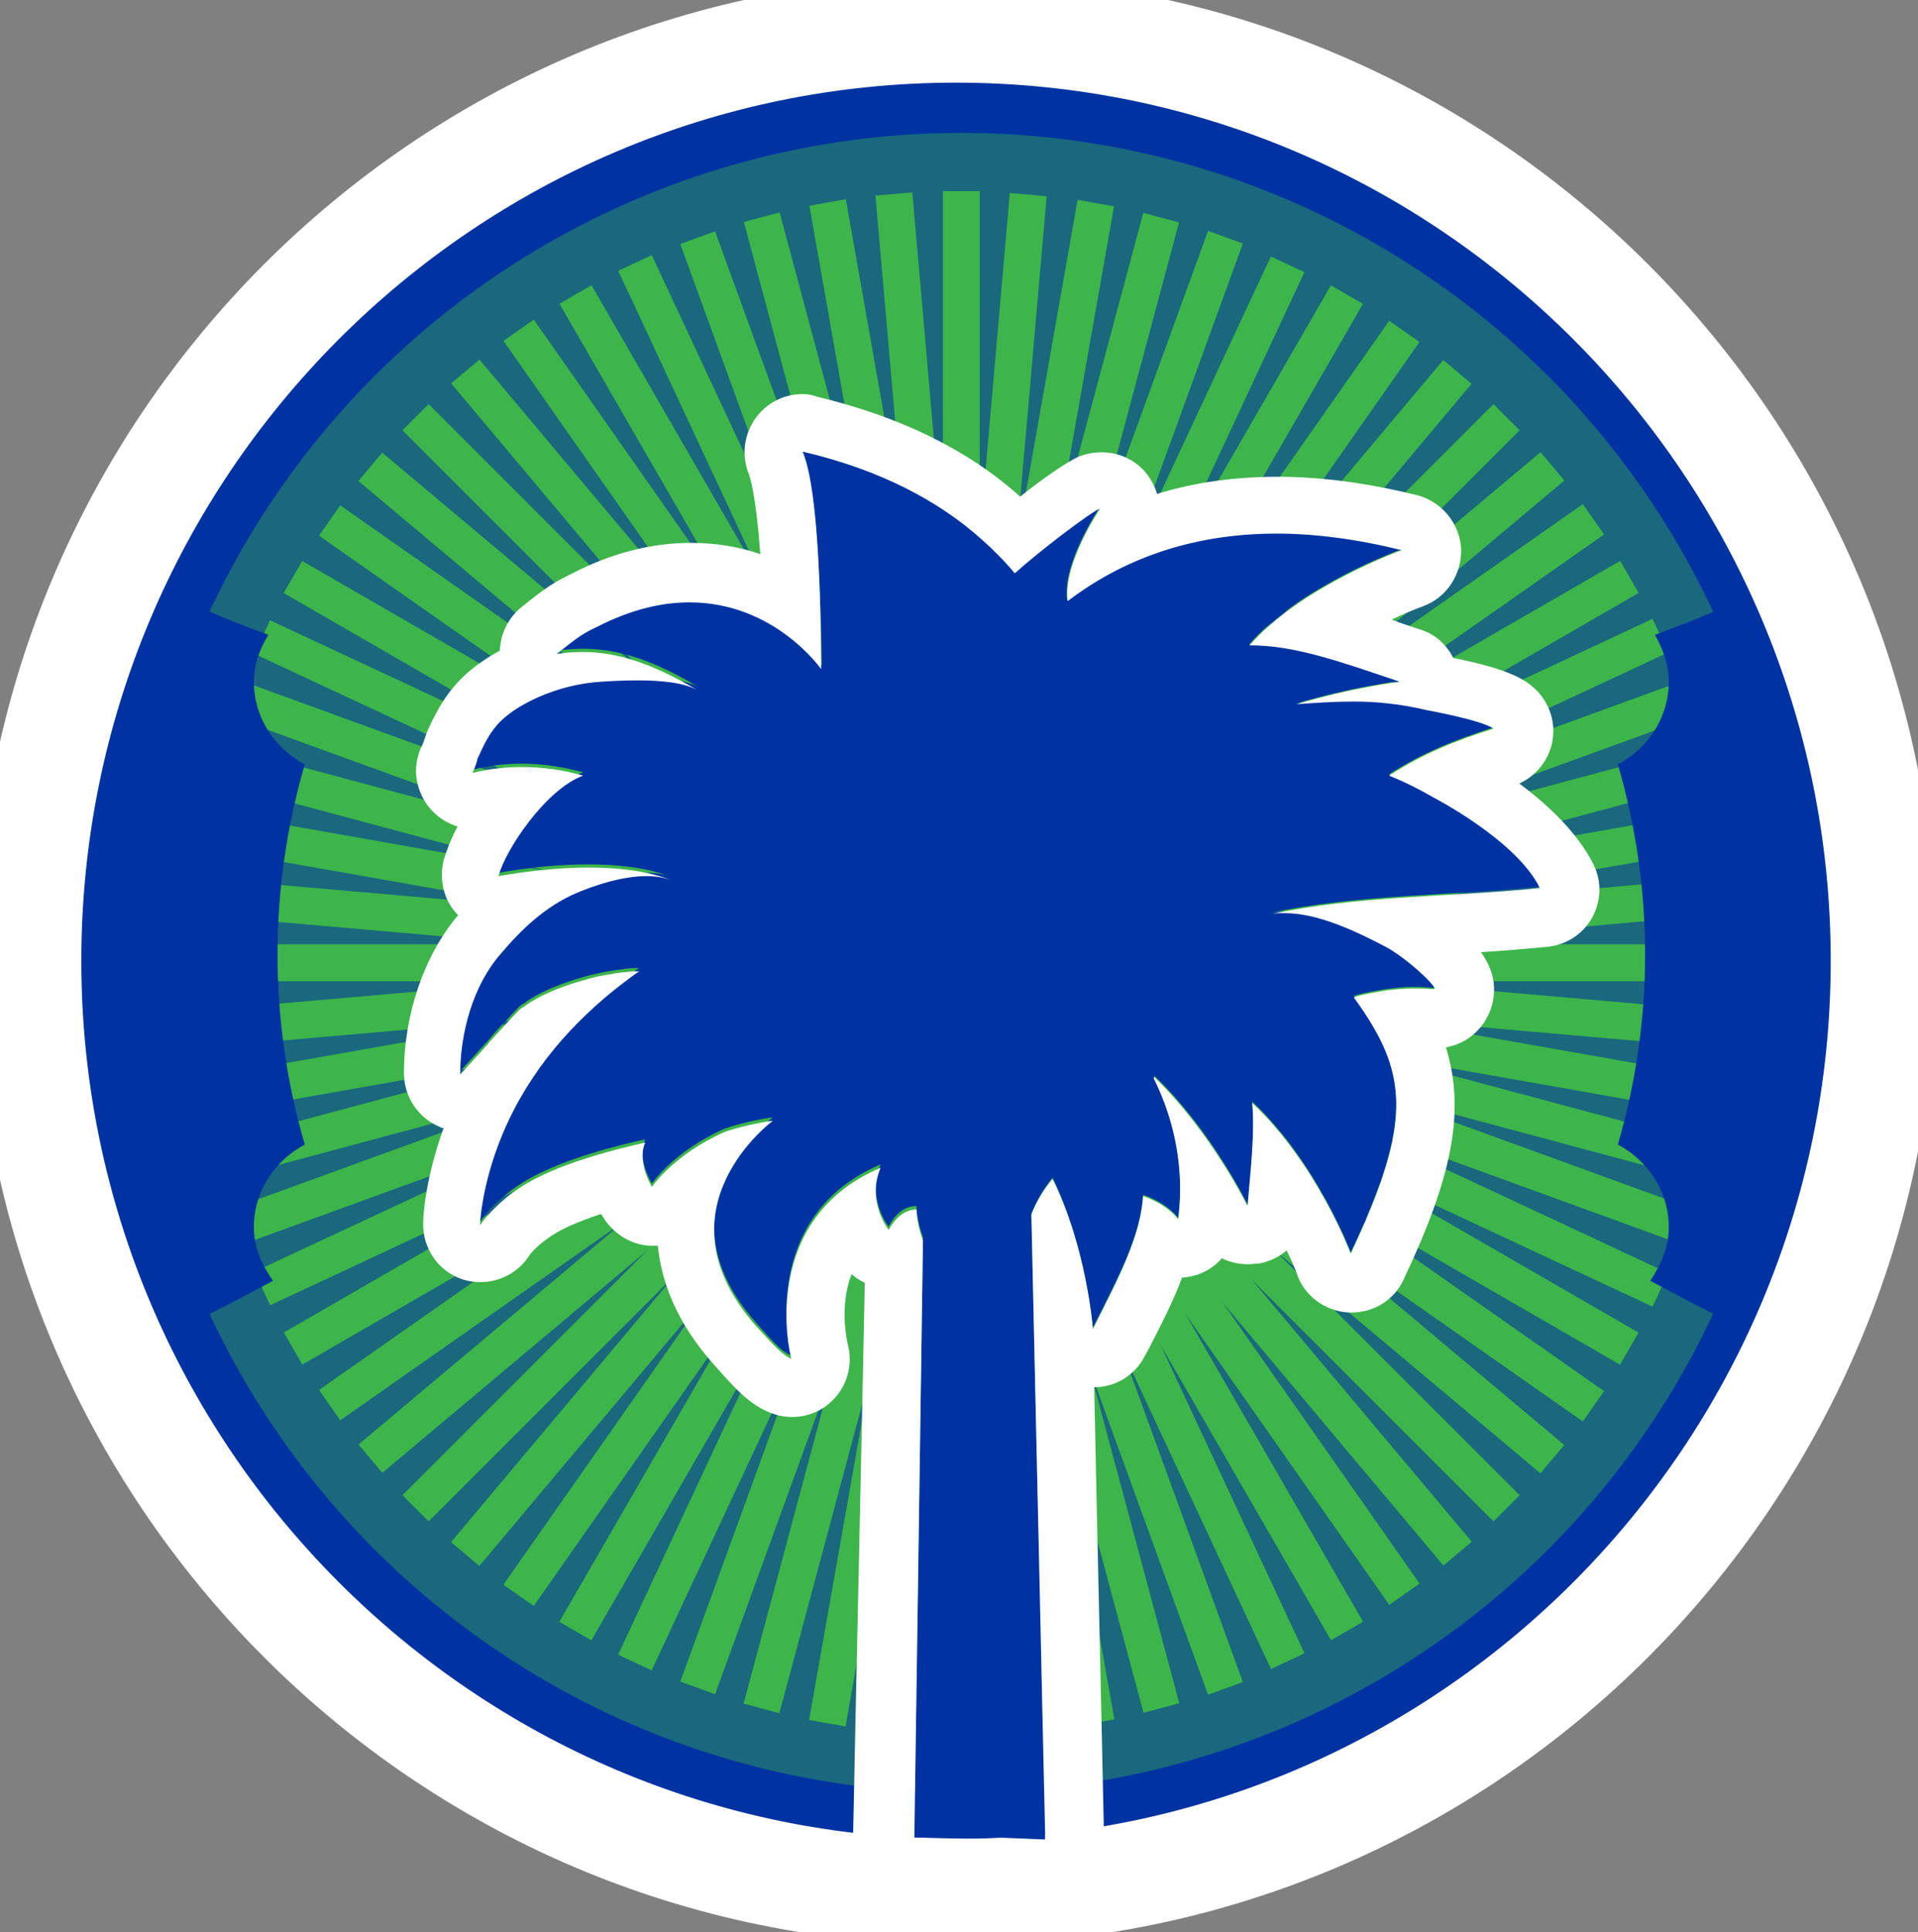 <?xml version="1.0" encoding="utf-8"?>
<!-- Generator: Adobe Illustrator 28.0.0, SVG Export Plug-In . SVG Version: 6.00 Build 0)  -->
<svg version="1.1" id="Layer_2_00000159447819619865634730000015073554605354642560_"
	 xmlns="http://www.w3.org/2000/svg" xmlns:xlink="http://www.w3.org/1999/xlink" x="0px" y="0px" viewBox="0 0 290.1 292.2"
	 style="enable-background:new 0 0 290.1 292.2;" xml:space="preserve">
<rect x="0" y="0" width="290.1" height="292.2" fill="#808080" stroke="none"/>
<style type="text/css">
	.st0{fill:#0033A1;}
	.st1{fill:#FFFFFF;stroke:#FFFFFF;stroke-width:9;stroke-miterlimit:10;}
	.st2{opacity:0.41;}
	.st3{fill:#3DB54A;}
	.st4{fill:#FFFFFF;}
</style>
<g id="Layer_1-2">
	<g>
		<g id="Outer_Cirtle">
			<g>
				<ellipse class="st0" cx="144.6" cy="145.3" rx="140.3" ry="140.8"/>
				<path class="st1" d="M144.6,289.6c-79.3,0-143.8-64.7-143.8-144.3S65.3,1,144.6,1c79.3,0,143.8,64.7,143.8,144.3
					S223.9,289.6,144.6,289.6z M144.6,8C69.2,8,7.8,69.6,7.8,145.3s61.4,137.3,136.8,137.3c75.4,0,136.8-61.6,136.8-137.3
					S220,8,144.6,8z"/>
			</g>
		</g>
		<g id="Shadow" class="st2">
			<circle class="st3" cx="145.4" cy="145.6" r="125.5"/>
		</g>
		<g id="Streaks">
			<g>
				
					<rect x="28.7" y="142.8" transform="matrix(0.707 -0.707 0.707 0.707 -60.377 145.463)" class="st3" width="233.4" height="5.6"/>
				
					<rect x="28.7" y="142.8" transform="matrix(0.574 -0.819 0.819 0.574 -57.285 181.204)" class="st3" width="233.4" height="5.6"/>
				
					<rect x="28.7" y="142.8" transform="matrix(0.423 -0.906 0.906 0.423 -48.028 215.855)" class="st3" width="233.4" height="5.6"/>
				
					<rect x="28.7" y="142.8" transform="matrix(0.259 -0.966 0.966 0.259 -32.907 248.391)" class="st3" width="233.4" height="5.6"/>
				
					<rect x="28.7" y="142.8" transform="matrix(8.715528e-02 -0.996 0.996 8.715528e-02 -12.336 277.792)" class="st3" width="233.4" height="5.6"/>
				
					<rect x="142.6" y="28.9" transform="matrix(0.996 -8.715528e-02 8.715528e-02 0.996 -12.137 13.226)" class="st3" width="5.6" height="233.4"/>
				
					<rect x="142.6" y="28.9" transform="matrix(0.966 -0.259 0.259 0.966 -32.73 42.59)" class="st3" width="5.6" height="233.4"/>
				
					<rect x="142.6" y="28.9" transform="matrix(0.906 -0.423 0.423 0.906 -47.914 75.087)" class="st3" width="5.6" height="233.4"/>
				
					<rect x="142.6" y="28.9" transform="matrix(0.819 -0.574 0.574 0.819 -57.224 109.738)" class="st3" width="5.6" height="233.4"/>
				
					<rect x="142.6" y="28.9" transform="matrix(0.707 -0.707 0.707 0.707 -60.377 145.463)" class="st3" width="5.6" height="233.4"/>
				
					<rect x="142.6" y="28.9" transform="matrix(0.574 -0.819 0.819 0.574 -57.272 181.211)" class="st3" width="5.6" height="233.4"/>
				
					<rect x="142.6" y="28.9" transform="matrix(0.423 -0.906 0.906 0.423 -48.02 215.856)" class="st3" width="5.6" height="233.4"/>
				
					<rect x="142.6" y="28.9" transform="matrix(0.259 -0.966 0.966 0.259 -32.897 248.388)" class="st3" width="5.6" height="233.4"/>
				
					<rect x="142.6" y="28.9" transform="matrix(8.715528e-02 -0.996 0.996 8.715528e-02 -12.327 277.794)" class="st3" width="5.6" height="233.4"/>
				
					<rect x="28.7" y="142.8" transform="matrix(0.996 -8.715528e-02 8.715528e-02 0.996 -12.137 13.226)" class="st3" width="233.4" height="5.6"/>
				
					<rect x="28.7" y="142.8" transform="matrix(0.966 -0.259 0.259 0.966 -32.73 42.589)" class="st3" width="233.4" height="5.6"/>
				
					<rect x="28.7" y="142.8" transform="matrix(0.906 -0.423 0.423 0.906 -47.914 75.086)" class="st3" width="233.4" height="5.6"/>
				
					<rect x="28.7" y="142.8" transform="matrix(0.819 -0.574 0.574 0.819 -57.223 109.738)" class="st3" width="233.4" height="5.6"/>
			</g>
			<g>
				
					<rect x="28.7" y="142.8" transform="matrix(0.643 -0.766 0.766 0.643 -59.624 163.391)" class="st3" width="233.4" height="5.6"/>
				<rect x="28.7" y="142.8" transform="matrix(0.5 -0.866 0.866 0.5 -53.415 198.733)" class="st3" width="233.4" height="5.6"/>
				
					<rect x="28.7" y="142.8" transform="matrix(0.342 -0.94 0.94 0.342 -41.148 232.453)" class="st3" width="233.4" height="5.6"/>
				
					<rect x="28.7" y="142.8" transform="matrix(0.174 -0.985 0.985 0.174 -23.276 263.551)" class="st3" width="233.4" height="5.6"/>
				<rect x="142.6" y="28.9" class="st3" width="5.6" height="233.4"/>
				
					<rect x="142.6" y="28.9" transform="matrix(0.985 -0.174 0.174 0.985 -23.071 27.451)" class="st3" width="5.6" height="233.4"/>
				
					<rect x="142.6" y="28.9" transform="matrix(0.94 -0.342 0.342 0.94 -41.032 58.507)" class="st3" width="5.6" height="233.4"/>
				<rect x="142.6" y="28.9" transform="matrix(0.866 -0.5 0.5 0.866 -53.325 92.21)" class="st3" width="5.6" height="233.4"/>
				
					<rect x="142.6" y="28.9" transform="matrix(0.766 -0.643 0.643 0.766 -59.578 127.534)" class="st3" width="5.6" height="233.4"/>
				
					<rect x="142.6" y="28.9" transform="matrix(0.643 -0.766 0.766 0.643 -59.62 163.394)" class="st3" width="5.6" height="233.4"/>
				<rect x="142.6" y="28.9" transform="matrix(0.5 -0.866 0.866 0.5 -53.417 198.73)" class="st3" width="5.6" height="233.4"/>
				
					<rect x="142.6" y="28.9" transform="matrix(0.342 -0.94 0.94 0.342 -41.168 232.456)" class="st3" width="5.6" height="233.4"/>
				
					<rect x="142.6" y="28.9" transform="matrix(0.174 -0.985 0.985 0.174 -23.246 263.532)" class="st3" width="5.6" height="233.4"/>
				<rect x="28.7" y="142.8" class="st3" width="233.4" height="5.6"/>
				
					<rect x="28.7" y="142.8" transform="matrix(0.985 -0.174 0.174 0.985 -23.071 27.451)" class="st3" width="233.4" height="5.6"/>
				
					<rect x="28.7" y="142.8" transform="matrix(0.94 -0.342 0.342 0.94 -41.032 58.505)" class="st3" width="233.4" height="5.6"/>
				<rect x="28.7" y="142.8" transform="matrix(0.866 -0.5 0.5 0.866 -53.325 92.208)" class="st3" width="233.4" height="5.6"/>
				
					<rect x="28.7" y="142.8" transform="matrix(0.766 -0.643 0.643 0.766 -59.58 127.531)" class="st3" width="233.4" height="5.6"/>
			</g>
		</g>
		<g id="Palmeto_Tree">
			<path class="st0" d="M158.1,278.2l-2.1-94.7c0.8-1.9,1.8-3.7,3.2-5.4c5.1,10.5,6.1,22.7,6.1,22.7c4-7.9,7.2-14,7.6-20.1
				c3.8,1.3,5.3,3.5,5.3,3.5c1.2-9.3-1.5-16.9-3.7-21.3c0,0,0.1-0.1,0.1-0.2c8.7,8.3,14.1,19.5,14.1,19.5c0.6-6,1.1-11,0.7-15.6
				c9.8,9.2,14.9,22.8,14.9,22.8c9.5-20.1,8.7-27.4,0.5-38.7c-0.2-0.3,5.1-1.2,5.5-1.2c2-0.2,2.8-0.4,6.6-0.1
				c0.9,0.1-3.8-4.6-7.3-6.4c-4.7-2.5-12-6.1-17.6-4.9c13.3-2.9,27.4-2.6,40.9-4c-3.5-7.1-16.1-13.7-16.1-13.7
				c-1.9-1.1-4-2.1-6.7-3.3c5.1-3.3,10-5.2,15.8-7.1c-1.8-1.4-10.1-2.8-10.1-2.8c-8.3-2-14.1-1.2-19.7-0.8
				c8.3-2.5,15.6-3.4,15.6-3.4c-9-3.1-16-5.6-22.8-5.5c7.7-8.9,23-14.4,23-14.4c-23-5.8-39.2-0.9-50.5,7.7c-0.8-5.6,4.9-14,4.9-14
				c-1.4,0.6-9.4,6.7-12.9,9.8c-1.5-1.8-3.2-3.6-5.1-5.2c-6.2-5.6-14.9-10.3-27-13.2c1.4,3.2,2.7,11.8,3,32.5c0,0-12-17.5-33.9-6.4
				c-2.1,1.1-2.7,1.4-6.1,4.1c6.5-0.9,12.5,0.2,21.5,5.6c-3.4-2-10.9-1.6-14.8-1.4c-3.2,0.2-6.5,1-9.4,2.3c-2,0.9-4,2-5.6,3.5
				c-1.8,1.7-2.7,3.7-3.7,5.9c-0.1,0.2-0.7,2-0.8,2.1c5.6-1.4,11.2-1.1,16.7,0.4c-5.7,2.1-11.8,11.3-12.8,15.2
				c7.9-1.4,18.7-2.2,26.1,0.6c-4.1-1.6-10.6,0.3-14.4,2c-4.6,2.1-8.2,5.5-11.4,9.2c-4.1,4.8-6.1,12-6.1,18.2
				c1.1-1.2,2.2-2.4,3.3-3.6c0.3-0.3,0.6-0.7,0.9-1c0.2-0.2,0.4-0.4,0.5-0.6c0.7-0.8,1.4-1.6,2.2-2.4c0.5-0.5,0.9-1,1.4-1.5
				c0.2-0.2,1-1.1,1.3-1.1c0.6-0.5,1.3-0.9,2-1.3c2.4-1.3,5.1-2.2,7.6-2.9c1.2-0.3,2.5-0.6,3.8-0.8c0.7-0.1,1.4-0.2,2.1-0.3
				c0.3,0,0.7-0.1,1.1-0.1c0.2,0,0.8,0.1,1-0.1c-7.4,5.2-14.4,12.1-19.1,21.1c-4.8,9.5-5.1,17.4-5.1,17.4c1.8-2.7,4.9-4.9,4.9-4.9
				c3.4-2.5,9-5.1,20.1-7.6c-0.9,2-0.2,4.6,1,6.7c0,0,3.3-4.9,11-8.3c1.9-0.7,5.4-1.5,7.3-1.7c0,0-18.2,13.4-2.5,31.1
				c2.9,3.3,4.1,4.5,5.3,4.9c-0.4-1.2-4.8-21.1,13.5-28.9c-2.2,5.1,1.2,9.4,1.2,9.4c1-1.9,2.4-3.1,4.2-3.1c0.1,1.5,0.4,3.1,1,4.7
				l-1.3,90.3L158.1,278.2L158.1,278.2z"/>
			<path class="st4" d="M121.4,68.3c12,2.8,20.7,7.6,27,13.2c1.9,1.7,3.6,3.4,5.1,5.2c3.4-3.1,11.5-9.3,12.9-9.8c0,0-5.7,8.4-4.9,14
				c7.9-6,18.2-10.2,31.6-10.2c5.7,0,12,0.8,18.9,2.5c0,0-15.3,5.5-23,14.4c0.1,0,0.1,0,0.1,0c6.8,0,13.7,2.5,22.6,5.5
				c0,0-7.3,0.9-15.6,3.4c2.8-0.2,5.6-0.4,8.7-0.4s6.8,0.3,11,1.3c0,0,8.3,1.5,10.1,2.8c-5.8,1.8-10.7,3.8-15.8,7.1
				c2.7,1.1,4.8,2.2,6.7,3.3c0,0,12.6,6.5,16.1,13.7c-13.5,1.4-27.6,1.1-40.9,4l0,0l0,0c0.8-0.2,1.5-0.2,2.4-0.2
				c5.1,0,11.2,3,15.2,5.1c3.5,1.9,8.1,6.4,7.3,6.4l0,0c-1.4-0.1-2.4-0.1-3.2-0.1c-1.4,0-2.1,0.1-3.4,0.2c-0.3,0-5.7,0.9-5.5,1.2
				c8.2,11.3,9,18.6-0.5,38.7c0,0-5.1-13.6-14.9-22.8c0.4,4.5-0.2,9.6-0.7,15.6c0,0-5.5-11.2-14.1-19.5c0,0.1-0.1,0.1-0.1,0.2
				c2.2,4.4,4.9,12,3.7,21.3c0,0-1.5-2.2-5.3-3.5c-0.4,6.1-3.6,12.2-7.6,20.1c0,0-0.9-12.2-6.1-22.7c-1.4,1.7-2.5,3.5-3.2,5.4
				l2.1,94.7l-19.8-0.5l1.3-90.3c-0.6-1.6-0.9-3.2-1-4.7c-1.8,0.1-3.1,1.2-4.2,3.1c0,0-3.4-4.3-1.2-9.4
				c-18.3,7.8-13.9,27.7-13.5,28.9c-1.2-0.5-2.3-1.6-5.3-4.9c-15.7-17.7,2.5-31.1,2.5-31.1c-1.8,0.2-5.4,1-7.3,1.7
				c-7.7,3.4-11,8.3-11,8.3c-1.2-2.1-1.9-4.8-1-6.7c-11.1,2.5-16.7,5.1-20.1,7.6c0,0-3,2.2-4.9,4.9c0,0,0.2-7.9,5.1-17.4
				c4.7-9.1,11.7-15.9,19.1-21.1c-0.1,0.1-0.3,0.1-0.4,0.1c-0.2,0-0.3,0-0.5,0h-0.1c-0.3,0-0.7,0.1-1.1,0.1
				c-0.7,0.1-1.4,0.1-2.1,0.3c-1.3,0.2-2.6,0.4-3.8,0.8c-2.6,0.7-5.2,1.6-7.6,2.9c-0.7,0.4-1.4,0.8-2,1.3l0,0
				c-0.3,0-1.1,0.9-1.3,1.1c-0.5,0.5-0.9,1-1.4,1.5c-0.7,0.8-1.5,1.6-2.2,2.4c-0.2,0.2-0.4,0.4-0.5,0.6c-0.3,0.3-0.6,0.7-0.9,1
				c-1.1,1.2-2.2,2.4-3.3,3.6c0-6.2,1.9-13.4,6.1-18.2c3.2-3.8,6.8-7.2,11.4-9.2c2.8-1.2,7-2.6,10.7-2.6c1.3,0,2.6,0.2,3.7,0.6
				c-3.6-1.4-8-1.9-12.5-1.9c-4.7,0-9.6,0.6-13.6,1.3c1-3.9,7.1-13.1,12.8-15.2c-3.1-0.9-6.2-1.3-9.4-1.3c-2.4,0-4.9,0.3-7.4,0.9
				c0.2-0.1,0.8-1.8,0.8-2.1c1-2.2,1.9-4.2,3.7-5.9c1.6-1.5,3.6-2.6,5.6-3.5c3-1.3,6.2-2.1,9.4-2.3c1.5-0.1,3.5-0.2,5.6-0.2
				c3.4,0,7.1,0.3,9.2,1.6c-7.2-4.3-12.5-5.9-17.6-5.9c-1.3,0-2.6,0.1-3.9,0.3c3.4-2.7,4-3.1,6.1-4.1c5.3-2.7,9.9-3.7,14-3.7
				c12.9,0,19.9,10.1,19.9,10.1C124.1,80.1,122.8,71.6,121.4,68.3 M121.4,59.6c-2.6,0-5,1.1-6.7,3.1c-2.1,2.5-2.7,6-1.4,9.1
				c0.1,0.3,1,2.7,1.7,12c-3.2-1.1-6.7-1.7-10.5-1.7l0,0c-5.9,0-11.9,1.5-17.9,4.6c-2.9,1.4-4.1,2.2-7.7,5.1
				c-2.1,1.7-3.2,4.1-3.3,6.6c-2.2,1.2-4,2.5-5.5,3.9c-3,2.9-4.5,6.1-5.6,8.6v0.1c-0.1,0.1-0.2,0.6-0.4,1.1c0,0.1-0.1,0.2-0.1,0.3
				c-1,1.9-1.4,4.1-0.8,6.3c0.8,3.1,3.1,5.4,6,6.3c-1,1.9-1.7,3.7-2.1,5.1c-0.7,2.9,0,6,2,8.1c0.1,0.1,0.1,0.1,0.2,0.2l0,0
				c-5.1,6-8.2,14.9-8.2,23.9c0,3.6,2.2,6.9,5.6,8.2c0.1,0.1,0.3,0.1,0.4,0.1c-2.8,7.7-3.1,13.5-3.1,14.3c-0.1,3.9,2.3,7.4,6,8.6
				c0.9,0.3,1.8,0.4,2.7,0.4c2.8,0,5.6-1.4,7.2-3.8c0.7-1.1,2.2-2.3,2.8-2.7c1.8-1.4,4.6-2.6,8.2-3.8c0,0,0,0.1,0.1,0.1
				c1.5,2.7,4.3,4.6,7.4,4.7c0.1,0,0.1,0,0.2,0c0.3,0,0.6,0,0.9,0c0.5,5.1,2.6,11.4,8.5,18c3.2,3.6,5.3,6,8.6,7.3
				c1.1,0.4,2.1,0.6,3.2,0.6c2.2,0,4.3-0.8,5.9-2.3c2.4-2.2,3.4-5.6,2.5-8.8c-0.2-1-1.2-5.8,0.6-10.5c0.6,0.5,1.3,1,2,1.3
				c-0.6,30-1.3,60-1.9,90c5,1.2,11.9,2.4,20.1,2.1c7.3-0.2,13.4-1.5,18.1-2.8c-0.5-24.5-1.1-49-1.6-73.5c3.2,0,6.2-1.8,7.7-4.8
				l0.6-1.1c1.9-3.7,3.7-7.2,5-10.7c0.5,0,1-0.1,1.5-0.2c1.8-0.4,3.4-1.4,4.5-2.7c1.2,0.6,2.6,0.9,4,0.9c0.5,0,1.1-0.1,1.6-0.1
				c1.6-0.3,3.1-1,4.2-2c1.1,2.2,1.6,3.6,1.6,3.7c1.2,3.3,4.3,5.5,7.8,5.7c0.1,0,0.2,0,0.4,0c3.4,0,6.5-1.9,7.9-5
				c7.3-15.4,9.4-25.4,6.4-35.1c3.4-0.6,6.1-3.1,7-6.5c0.8-3.2-0.2-5.8-1.7-7.9c3.3-0.2,6.7-0.5,10-0.8c2.9-0.3,5.4-1.9,6.8-4.4
				c1.4-2.5,1.5-5.5,0.2-8.1c-2.4-4.8-7-9.1-11.2-12.2c2.6-1.2,4.5-3.6,5-6.4c0.6-3.2-0.7-6.5-3.3-8.5c-0.9-0.7-3.1-2.4-11.7-4.1
				c-1-2-2.7-3.6-5-4.3l-0.6-0.2c-1.2-0.4-2.5-0.8-3.7-1.3c1.9-0.9,3.6-1.6,4.7-2c3.6-1.3,5.9-4.8,5.8-8.7c-0.2-3.8-2.9-7.1-6.6-8.1
				c-7.3-1.8-14.4-2.8-21.1-2.8c-6.4,0-12.5,0.8-18.3,2.6c-0.3-1.1-0.9-2.2-1.6-3.1c-1.7-2.1-4.2-3.2-6.8-3.2
				c-1.1,0-2.2,0.2-3.3,0.6c-1.9,0.8-5.6,3.4-9,6.1C146.4,68,136.1,63,123.6,60C122.8,59.7,122.1,59.6,121.4,59.6L121.4,59.6z"/>
		</g>
		<g id="Tickets">
			<path class="st0" d="M38.4,185.6c0-5.5,3.2-10.1,7.7-12.5c-5.5-18.8-5.5-38.7,0-57.5c-4.5-2.4-7.7-7-7.7-12.5
				c0-2.6,0.9-5,2.2-7.1c-3.6-1.3-7.2-2.7-10.7-4.3c-16.1,34.2-16.1,73.7,0,107.9c3.7-1.8,7.5-3.8,11.4-5.9
				C39.6,191.3,38.4,188.7,38.4,185.6L38.4,185.6z"/>
			<path class="st0" d="M252.4,185.6c0-5.5-3.2-10.1-7.7-12.5c5.5-18.8,5.5-38.7,0-57.5c4.5-2.4,7.7-7,7.7-12.5c0-2.6-0.9-5-2.1-7.1
				c3.6-1.3,7.2-2.7,10.7-4.3c16.1,34.2,16.1,73.7,0,107.9c-3.7-1.8-7.5-3.8-11.4-5.9C251.2,191.3,252.4,188.7,252.4,185.6
				L252.4,185.6z"/>
		</g>
	</g>
</g>
</svg>
